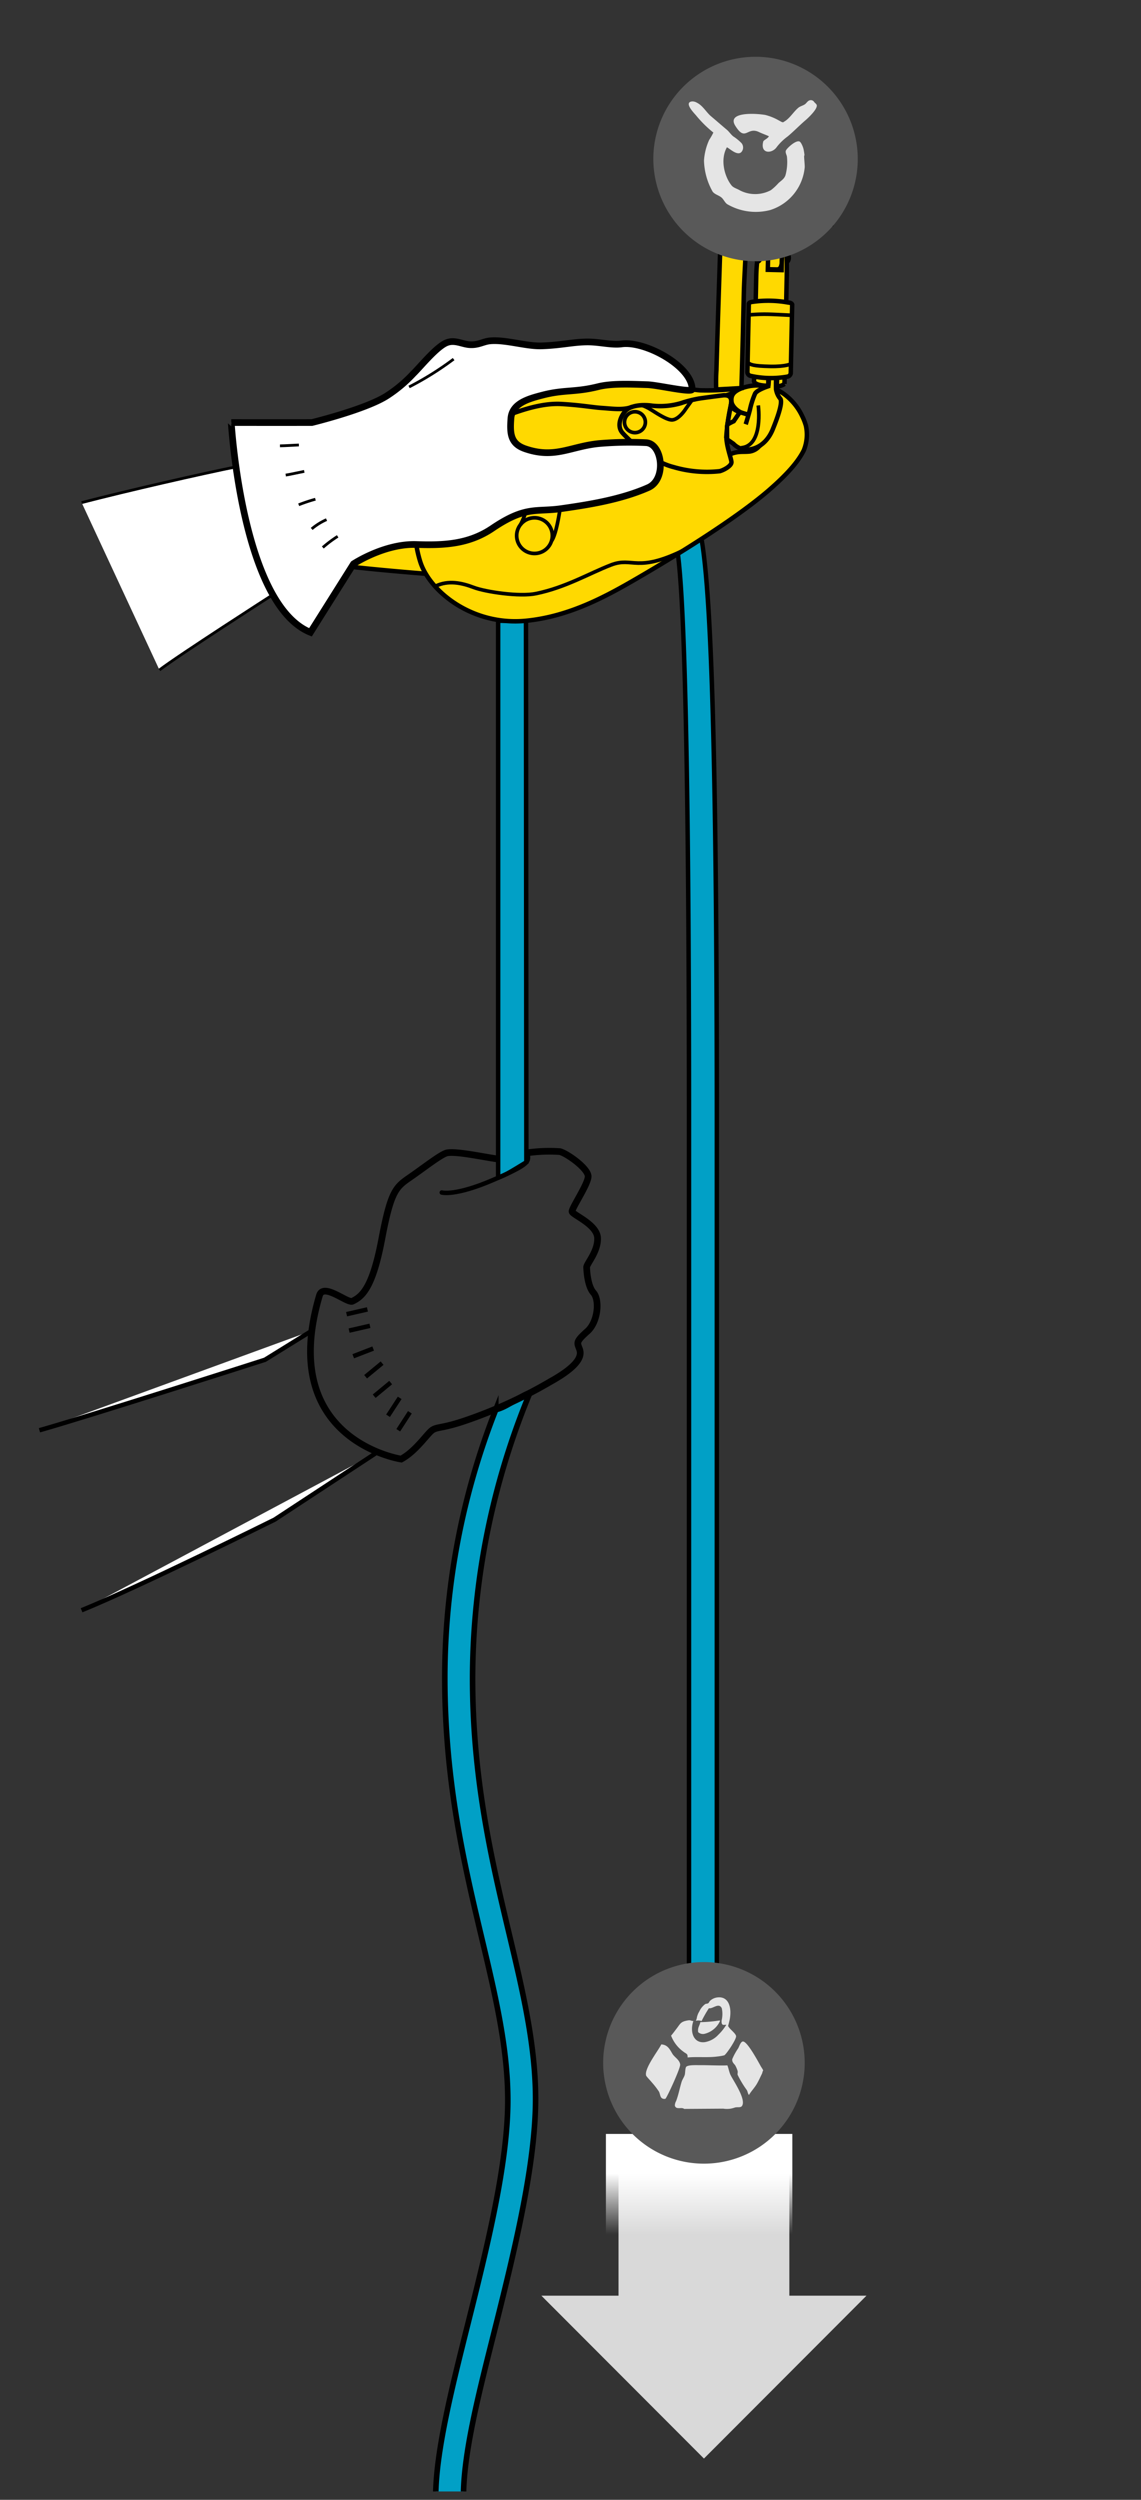 <svg xmlns="http://www.w3.org/2000/svg" xmlns:xlink="http://www.w3.org/1999/xlink" viewBox="0 0 205 449"><rect x="0" y="0" width="205" height="449" fill="#333333" stroke="none"/><defs><clipPath id="clip-path"><rect x="2.158" y="2.349" width="200" height="445.151" fill="none"/></clipPath><linearGradient id="linear-gradient" x1="-3588.111" y1="471.987" x2="-3588.111" y2="461.072" gradientTransform="translate(-3462.501 862.409) rotate(180)" gradientUnits="userSpaceOnUse"><stop offset="0" stop-color="#fff"/><stop offset="1" stop-color="#fff" stop-opacity="0"/></linearGradient></defs><title>ID-pe06a-v2-contre-assurage-6</title><g id="Calque_2" data-name="Calque 2"><g id="Calque_1-2" data-name="Calque 1"><g clip-path="url(#clip-path)"><path d="M84.904,301.342a134.488,134.488,0,0,1,10.312-51.196c-2.043.692-4.035,2.584-6.139,3.055a131.314,131.314,0,0,0-9.159,48.196c0,18.703,3.528,33.62,6.641,46.726,2.51,10.568,4.678,19.821,4.678,29.125,0,11.274-3.635,26.036-7.152,40.069-2.983,11.909-5.802,23.184-5.802,31.184h4.987c0-8,2.77-18.686,5.704-30.395,3.564-14.227,7.25-29.434,7.25-41.106,0-9.682-2.315-19.427-4.767-29.747C88.386,334.32,84.904,319.667,84.904,301.342Z" fill="#01a0c6" stroke="#000" stroke-miterlimit="10"/><polyline points="141.819 383.69 141.819 412.334 155.679 412.334 126.475 441.589 97.269 412.334 111.13 412.334 111.13 383.69" fill="#d9d9d9"/><rect x="108.862" y="383.282" width="33.497" height="18.73" fill="url(#linear-gradient)"/><path d="M87.98,75.893c2.863-2.761,11.77-6.288,16.188-7.184a41.248,41.248,0,0,1,11.552-.444c2.403.232,7.115,1.629,10.072,1.84a46.508,46.508,0,0,0,7.418-.4s-1.804,1.921-10.501,2.589" fill="#ffd900" stroke="#000" stroke-width="0.8"/><path d="M94.568,208.746,94.5,111.498h-5V211.543C90.275,211.443,93.37,209.465,94.568,208.746Z" fill="#01a0c6"/><path d="M89.1,211.998V111.098h5.8v.4l.069,97.475-.966.587a20.758,20.758,0,0,1-4.452,2.38Zm.8-100.1v99.09c.919-.413,2.728-1.523,3.685-2.11l.584-.356-.068-96.623Z"/><path d="M128.79,200.807c0-95.558-2.223-107.021-4.607-109.041a2.817,2.817,0,0,0-3.278-.402c-.055.022-.124.046-.179.064a.946.946,0,0,1,.439-.024l-.62,5.896a2.301,2.301,0,0,0,.845-.034c1.76,6.533,2.4,47.541,2.4,103.541V382.377h5Z" fill="#01a0c6"/><path d="M129.19,382.777h-5.8V200.807c0-61.63-.774-96.299-2.302-103.092a2.603,2.603,0,0,1-.594-.019l-.388-.049.646-6.144-.155-.455c.05-.017.109-.036.155-.056a3.231,3.231,0,0,1,3.689.467c2.502,2.12,4.749,12.077,4.749,109.347Zm-5-.801h4.2V200.807c0-96.844-2.305-106.906-4.466-108.735a2.284,2.284,0,0,0-2.372-.53l-.566,5.379a2.355,2.355,0,0,0,.326-.047l.366-.072.097.36c1.602,5.947,2.414,40.819,2.414,103.646Z"/><path d="M43.199,89.762s-4.6-3.095-5.318-2.746c-.717.35-1.772,2.536-.796,3.724.977,1.185,4.613,2.823,4.613,2.823" fill="none" stroke="#000" stroke-width="0.8"/><path d="M80.736,103.384c-7.654-.57-21.543-1.728-25.902-2.806a58.712,58.712,0,0,1-12.903-5.93c-.626-.474-.293-1.559-.269-2.051.202-3.697.919-4.26,2.019-3.979.701.18.853.859,1.402,1.507.544.646,3.357,1.142,4.035,1.091a124.982,124.982,0,0,1,25.699,1.008,12.201,12.201,0,0,0,2.966.188,3.461,3.461,0,0,0,2.827-2.222" fill="#ffd900" stroke="#000" stroke-width="0.8"/><path d="M48.351,91.355a4.895,4.895,0,0,0,3.158,2.749c1.272.311,13.997,2.709,18.473,3.289,4.037.523,5.52-1.999,5.992-4.18l.009-.373" fill="none" stroke="#000" stroke-width="0.8"/><path d="M77.37,90.311a2.693,2.693,0,1,0-.637-3.752A2.691,2.691,0,0,0,77.37,90.311Z" fill="none" stroke="#000" stroke-width="0.656"/><path d="M131.15,81.603c1.467-.63,2.316-.367,3.575-.508a2.842,2.842,0,0,0,1.654-.906s2.901-2.357.031-4.795a3.588,3.588,0,0,0-1.856-.879c-1.839-.253-3.008-1.48-3.118-2.328-.117-1.012.118-1.867,2.104-2.548a8.117,8.117,0,0,1,7.408,1.2,10.451,10.451,0,0,1,3.195,3.943,9.616,9.616,0,0,1,.661,1.719,7.57,7.57,0,0,1-.381,4.37c-1.027,2.08-3.022,4.345-6.277,7.172-6.371,5.511-17.904,12.47-23.463,15.704-5.562,3.237-12.222,6.964-20.154,7.75-9.615.953-17.357-5.244-19.039-10.655-1.751-5.64-1.257-12.6,3.113-17.074,0,0,5.59-6.293,10.042-8.143,4.447-1.861,8.556-3.271,12.243-3.06,3.689.216,5.534.604,7.291.716,1.759.117,3.975.441,5.425-.226" fill="#ffd900" stroke="#000" stroke-width="0.8"/><path d="M126.472,388.621a18.104,18.104,0,1,0-18.102-18.105A18.102,18.102,0,0,0,126.472,388.621Z" fill="#595959"/><path d="M129.222,362.91c.23-.035.102.174.102.174a4.144,4.144,0,0,1-2.707,2.209,1.257,1.257,0,0,1-1.18-.297,2.093,2.093,0,0,1,0-.609c.078-.428.297-.707.391-1.18A25.287,25.287,0,0,0,129.222,362.91Z" fill="#e5e5e5"/><path d="M128.991,358.754c2.144-.189,2.586,2.273,2.004,4.441a7.392,7.392,0,0,1-.246.871c-.039-.979-1.215.379-1.098-1.168a4.934,4.934,0,0,0,.031-2.188c-.531-1.094-1.59.133-2.32,0a22.171,22.171,0,0,0-1.312,2.301,1.609,1.609,0,0,0-1.035-.039,2.404,2.404,0,0,0,.16-.418,3.389,3.389,0,0,1,.473-1.281A3.425,3.425,0,0,1,126.71,359.957c.168-.078.375-.051.535-.148.113-.074.207-.311.305-.414A2.307,2.307,0,0,1,128.991,358.754Z" fill="#e5e5e5"/><path d="M123.698,362.875c.395-.059.559.156.883.111-.672,1.924,0,4.053,2.035,3.811a4.243,4.243,0,0,0,2.438-1.322,8.658,8.658,0,0,0,1.633-2.143c-.059.627.613,1.17.941,1.512.172.183.57.551.621.859.098.566-1.82,3.367-2.129,3.461a9.382,9.382,0,0,1-1.312.219c-1.621.217-3.594,0-5.269.164a1.845,1.845,0,0,0-.027-.418c-.078-.279-.465-.398-.648-.564a6.334,6.334,0,0,1-2.293-2.938c.336-.383.629-.801.945-1.205C122.257,363.461,122.269,363.088,123.698,362.875Z" fill="#e5e5e5"/><path d="M133.436,366.68c.781-.176,2.879,3.797,3.316,4.561.027.049.422.604.355.678-.109.098-.125.379-.195.521-.285.588-.578,1.236-.906,1.808-.422.738-1.012,1.311-1.441,2.037-.223-.242-.207-.551-.379-.867a17.975,17.975,0,0,1-1.656-2.746c-.055-.215.051-.4,0-.68a5.223,5.223,0,0,0-.371-.908c-.176-.377-.676-.607-.598-1.24a11.151,11.151,0,0,1,1.074-1.955C132.827,367.539,133.05,366.769,133.436,366.68Z" fill="#e5e5e5"/><path d="M118.811,367.203c1.168.055,1.535.914,2.012,1.703.367.604,1.301,1.082,1.383,1.918.055.66-2.418,6.02-2.652,6.137a.703.703,0,0,1-.527-.041c-.438-.178-.41-.826-.637-1.244a14.258,14.258,0,0,0-1.277-1.65c-.16-.213-.973-1.061-1.02-1.209C115.686,371.582,118.28,368.312,118.811,367.203Z" fill="#e5e5e5"/><path d="M129.936,378.738a4.064,4.064,0,0,0,2.059-.188c.602-.178,1.168.137,1.402-.453.531-1.303-1.75-4.551-2.168-5.453-.23-.508-.328-1.147-.543-1.676-1.484.062-3.496-.053-5.039-.039-.555.004-1.984-.068-2.344.283-.211.201-.18,1.1-.27,1.432-.129.471-.43.83-.574,1.297-.363,1.197-.559,2.332-.981,3.428a1.845,1.845,0,0,0-.234.773.541.541,0,0,0,.469.488c.461.076.855-.104,1.219.16Z" fill="#e5e5e5"/><path d="M94.753,207.057a28.096,28.096,0,0,1,5.854-.212c1.337.359,5.108,3.052,5.064,4.484-.046,1.426-2.975,5.697-2.888,6.288.082.593,4.515,2.295,4.583,4.773.072,2.482-2.044,4.663-1.963,5.254,0,0,.051,3.228,1.216,4.54,1.165,1.312.816,5.249-1.085,6.934-1.913,1.7-1.86,2.001-1.565,2.805.289.807,1.52,2.563-5.112,6.25a83.461,83.461,0,0,1-14.821,6.843c-4.477,1.572-5.402,1.211-6.34,1.828-.938.627-2.938,3.779-5.616,5.227,0,0-22.395-3.357-14.684-29.387.707-2.365,5.024,1.452,5.923,1.032,1.784-.853,3.627-2.438,5.275-11.167,1.648-8.734,2.567-9.351,5.111-11.111,2.544-1.758,5.621-4.193,6.644-4.373,1.736-.305,6.439.734,8.903,1.074" fill="none" stroke="#000" stroke-width="1.2"/><path d="M79.371,214.191s2.368.701,9.212-2.249c6.845-2.955,6.437-3.294,6.17-4.886" fill="none" stroke="#000" stroke-linecap="round" stroke-linejoin="round" stroke-width="0.8"/><path d="M56.049,239.003l-8.447,5.229s-32.181,10.326-40.515,12.659" fill="#fff" stroke="#000" stroke-width="0.8"/><path d="M67.446,261.059l-18.11,11.888s-24.772,12.277-34.678,16.277" fill="#fff" stroke="#000" stroke-width="0.8"/><line x1="62.269" y1="236.043" x2="66.014" y2="235.188" fill="#fff" stroke="#000" stroke-width="0.8"/><line x1="62.722" y1="238.991" x2="66.464" y2="238.135" fill="#fff" stroke="#000" stroke-width="0.8"/><line x1="63.469" y1="243.599" x2="67.046" y2="242.214" fill="#fff" stroke="#000" stroke-width="0.8"/><line x1="65.687" y1="247.28" x2="68.65" y2="244.838" fill="#fff" stroke="#000" stroke-width="0.8"/><line x1="67.229" y1="250.777" x2="70.19" y2="248.329" fill="#fff" stroke="#000" stroke-width="0.8"/><line x1="69.717" y1="254.291" x2="71.81" y2="251.075" fill="#fff" stroke="#000" stroke-width="0.8"/><line x1="71.553" y1="256.891" x2="73.643" y2="253.665" fill="#fff" stroke="#000" stroke-width="0.8"/><path d="M111.52,83.858c-6.569-3.622-14.862-2.407-22.701,2.028" fill="none" stroke="#000" stroke-width="0.656"/><path d="M123.028,98.72c-8.688,4.311-9.271,1.22-13.242,2.749-3.975,1.537-8.116,4.035-13.448,5.141-2.942.626-9.096-.286-11.258-1.111-2.175-.834-4.557-1.299-6.772-.243" fill="none" stroke="#000" stroke-width="0.656"/><path d="M99.104,97.144c1.053-1.41,1.811-7.667,1.815-8.091-.012-1.496.591-.773,1.069-.339a3.135,3.135,0,0,0,2.977.779,2.892,2.892,0,0,0,1.759-2.905,16.343,16.343,0,0,0-.728-4.603l-.404-.087a24.11,24.11,0,0,0-11.538,1.519l-.082.126c1.784,5.304.757,8.312-.457,10.709" fill="none" stroke="#000" stroke-width="0.656"/><path d="M95.621,87.359a13.665,13.665,0,0,1,7.823-2.522" fill="none" stroke="#000" stroke-width="0.656"/><path d="M95.167,93.123a3.203,3.203,0,1,1-2.218,3.95A3.205,3.205,0,0,1,95.167,93.123Z" fill="none" stroke="#000" stroke-width="0.656"/><path d="M100.852,89.049a10.67,10.67,0,0,0-2.724-.982,5.274,5.274,0,0,1-3.267-1.168" fill="none" stroke="#000" stroke-width="0.656"/><path d="M129.979,71s-4.139.514-4.829.669a21.061,21.061,0,0,0-2.814.748,13.294,13.294,0,0,1-5.148.452c-1.71-.25-3.957-.1-4.9,1.037-.94,1.126-1.427,2.778-.42,3.875.996,1.101,4.875,5.035,9.162,6.116a21.285,21.285,0,0,0,8.29.733c.723-.197,2.114-.938,2.098-1.62-.029-.686-.969-2.978-.911-4.765a34.455,34.455,0,0,1,.764-5.267C131.532,71.732,131.384,70.91,129.979,71Z" fill="#ffd900" stroke="#000" stroke-width="0.8"/><path d="M113.575,74.023a1.877,1.877,0,1,1-1.304,2.319A1.883,1.883,0,0,1,113.575,74.023Z" fill="none" stroke="#000" stroke-width="0.656"/><path d="M124.355,71.846s-.935,1.274-1.256,1.747c-.333.492-1.315,1.756-2.316,1.825-1.014.076-3.312-1.544-3.812-1.822a7.796,7.796,0,0,0-1.678-.814" fill="none" stroke="#000" stroke-width="0.656"/><path d="M103.467,84.856a13.63,13.63,0,0,0-7.821,2.515l-.089.065a2.875,2.875,0,0,1-.672-.516l-.078-.113a19.848,19.848,0,0,0-.81-3.247l-.01-.084.091-.035a23.937,23.937,0,0,1,11.536-1.522l.404.077a16.165,16.165,0,0,1,.727,4.608l-.139.015a2.56,2.56,0,0,0-3.161-1.78" fill="#01a0c6" stroke="#000" stroke-width="0.656"/><path d="M101.929,88.644a2.485,2.485,0,0,1-.282-.657,2.568,2.568,0,0,1,4.944-1.387,2.87,2.87,0,0,1,.088.535" fill="none" stroke="#000" stroke-width="0.656"/><path d="M141.788,46.341c-.009.436-.226.785-.492.779-.263-.004-.463-.366-.459-.798.007-.44.23-.792.495-.789C141.595,45.54,141.8,45.901,141.788,46.341Z" fill="#fff" stroke="#000" stroke-width="0.656"/><path d="M135.121,38.898s.552,2.037.663,2.475a15.042,15.042,0,0,1,1.438,6.975s1.671.033,2.143.044c.475.012,1.107.144,1.15-1.84.043-1.985-.077-3.93.332-4.479,0,0-.322-9.447-5.673-9.559-2.168-.045-3.534,1.619-4.352,3.774a24.94,24.94,0,0,0-1.185,5.257c-.169,1.482-.217,2.727-.235,3.304-.08,2.064-.651,19.895-.683,21.641a33.085,33.085,0,0,0-.042,3.465l4.534-.25c.208-6.929.369-14.031.425-16.79.06-2.763.378-7.8.434-9.392,0,0,.251-3.634,1.077-4.283" fill="#ffd900" stroke="#000" stroke-width="0.8"/><path d="M133.981,76.204c.083-.235.62-2.042.769-2.674a15.298,15.298,0,0,1,.915-2.84c.369-.665,2.268-1.283,2.358-1.308.092-.025.198-3.115.198-3.115-.294-.97-.879-1.579.847-1.546,1.73.038,1.044,1.064.68,1.572-.373.508-.338,2.85-.316,3.644a3.581,3.581,0,0,0,.796,1.724c.231.439.122,1.75-1.386,5.445-1.505,3.697-4.479,3.639-4.479,3.639a3.313,3.313,0,0,1-2.588-1.038l-1.137-.786-.021-2.298.652-3.643a4.115,4.115,0,0,0,1.941,1.136l1.344.4" fill="#ffd900" stroke="#000" stroke-width="0.8"/><path d="M139.562,69.409l.075-1.774-1.58-.033-.033,1.694c-2.92-.06-2.546-.997-2.546-.997s.218-10.412.389-18.496c.171-8.085,2.158-4.969,2.158-4.969l-.074,3.627,2.483.055.07-3.548s1.011-2.976.843,4.871c-.164,7.85-.354,16.996-.354,16.996l-.046,2.128A2.578,2.578,0,0,1,139.562,69.409Z" fill="#ffd900" stroke="#000" stroke-width="0.8"/><path d="M136.232,72.82s.988,7.282-3.086,7.606" fill="none" stroke="#000" stroke-width="0.656"/><path d="M136.907,39.725s-.614-2.096-1.486-2.579a1.209,1.209,0,0,0-1.711.652" fill="none" stroke="#000" stroke-width="0.656"/><path d="M140.419,41.865s-.302-.837-.979-.853a1.131,1.131,0,0,0-.967.694" fill="none" stroke="#000" stroke-width="0.656"/><line x1="138.161" y1="43.326" x2="136.819" y2="43.216" fill="none" stroke="#000" stroke-width="0.656"/><path d="M136.672,46.234c-.008.434-.226.788-.496.782-.259-.007-.463-.368-.454-.803.007-.44.231-.792.49-.784C136.478,45.433,136.684,45.796,136.672,46.234Z" fill="#fff" stroke="#000" stroke-width="0.656"/><path d="M135.254,54.208c-.671.064-.715.34-.715.34l-.258,12.342a.724.724,0,0,0,.607.627,16.867,16.867,0,0,0,6.544.139.734.734,0,0,0,.638-.602l.258-12.342s-.034-.337-.706-.371A19.776,19.776,0,0,0,135.254,54.208Z" fill="#ffd900" stroke="#000" stroke-width="0.8"/><path d="M142.12,65.341s-.812.532-3.788.469c-2.979-.062-3.575-.299-3.99-.734" fill="none" stroke="#000" stroke-width="0.656"/><path d="M142.326,56.634s-3.076-.161-3.947-.183a30.257,30.257,0,0,0-3.859.12" fill="none" stroke="#000" stroke-width="0.656"/><path d="M147.143,37.403s-1.34-1.723-2.328-1.851a1.211,1.211,0,0,0-1.354,1.234" fill="none" stroke="#000" stroke-width="0.656"/><path d="M151.191,38.105s-.587-.669-1.216-.434a1.117,1.117,0,0,0-.648.997" fill="none" stroke="#000" stroke-width="0.656"/><line x1="149.633" y1="40.294" x2="148.342" y2="40.687" fill="none" stroke="#000" stroke-width="0.656"/><path d="M135.882,46.928a18.365,18.365,0,1,0-18.502-18.363A18.429,18.429,0,0,0,135.882,46.928Z" fill="#595959"/><path d="M145.546,18a.715.715,0,0,1,.755.35c.11.129.405.352.444.531.161.732-1.612,2.367-2.037,2.728-1.09.932-2.101,1.99-3.194,2.9a9.681,9.681,0,0,0-1.954,1.895c-.83,1.227-3.001,1.293-2.435-.965.078-.305.794-.504,1.022-.965-.543-.254-1.22-.484-1.774-.75-2.163-1.055-2.411,1.822-4.252-1.107-1.589-2.512,3.387-2.299,5.361-1.975a9.752,9.752,0,0,1,2.482,1.01c.196.09.558.361.798.307v-.043c1.066-.529,1.77-1.81,2.663-2.553.357-.311.916-.391,1.282-.705C144.951,18.443,145.16,18.066,145.546,18Z" fill="#e5e5e5"/><path d="M124.357,18.217a1.607,1.607,0,0,1,.842.223c1.098.543,1.676,1.715,2.576,2.467.943.791,1.845,1.586,2.789,2.377.432.357.755.885,1.199,1.227a8.596,8.596,0,0,1,1.463,1.197,1.239,1.239,0,0,1,.221,1.182c-.574,1.555-2.262-.168-2.844-.436-1.235,2.186-.465,5.195.806,6.822.354.467,1.027.606,1.554.934a6.013,6.013,0,0,0,5.542-.055,9.789,9.789,0,0,0,1.369-1.275c.487-.447,1.109-.783,1.286-1.541a8.979,8.979,0,0,0,.225-3.215c-.044-.301-.339-.75-.178-1.101.178-.391,1.676-1.816,2.392-1.627.33.09.669.988.755,1.326a9.369,9.369,0,0,1,.182,1.098c0,.035-.048.207-.052.178-.055.049.13,1.705.095,2.066a8.893,8.893,0,0,1-6.215,7.666,10.205,10.205,0,0,1-7.717-1.062c-.401-.279-.613-.816-.972-1.148-.483-.441-1.227-.566-1.636-1.096a11.909,11.909,0,0,1-1.554-5.596,10.497,10.497,0,0,1,.932-3.697,11.779,11.779,0,0,0,.752-1.32,20.866,20.866,0,0,1-3.143-3.119C124.759,20.369,122.761,18.373,124.357,18.217Z" fill="#e5e5e5"/><path d="M14.667,90.275C23,88.116,36.325,85.072,42.625,83.809c0,0,2.246,13.826,6.395,23.009,0,0-17.04,10.946-20.374,13.517" fill="#fff" stroke="#000" stroke-width="0.5"/><path d="M55.779,113.576l7.735-12.297s5.555-3.674,11.295-3.478c4.929.166,9.405-.032,13.655-2.908,6.035-4.084,7.829-2.882,12.387-3.538,4.518-.65,10.536-1.541,15.615-3.779,3.357-1.48,2.533-7.908-.382-8.065a63.481,63.481,0,0,0-8.418.156c-5.144.494-7.978,2.784-13.322.936-2.636-.911-2.747-2.746-2.547-5.443.2-2.716,3.122-3.528,5.69-4.194,3.883-1.009,5.802-.472,10.006-1.52,2.52-.628,6.218-.426,8.82-.352,1.813.052,7.941,1.5,8.041.841,0-4.121-8.395-8.744-12.666-8.162-1.766.24-3.909-.345-6.014-.357-2.618-.014-4.835.599-8.396.709-2.795.086-6.472-1.165-9.259-.898-1.228.119-2.051.791-3.667.68-1.323-.092-2.629-.915-4.065-.369-1.831.695-4.736,4.322-6.03,5.575a24.814,24.814,0,0,1-4.773,3.997c-3.864,2.451-13.437,4.783-13.437,4.783s-4.146.016-14.497,0C41.552,75.893,43.446,108.576,55.779,113.576Z" fill="#fff" stroke="#000" stroke-width="1.2"/><path d="M81.5,64.5a55.102,55.102,0,0,1-8,5" fill="none" stroke="#000" stroke-width="0.5"/><path d="M51.333,85.334c1.105-.183,2.212-.451,3.334-.667" fill="none" stroke="#000" stroke-width="0.5"/><path d="M50.302,80.078c1.12-.014,2.255-.111,3.396-.154" fill="none" stroke="#000" stroke-width="0.5"/><path d="M53.667,90.667a30.025,30.025,0,0,1,3-1" fill="none" stroke="#000" stroke-width="0.5"/><path d="M56,95.001a11.042,11.042,0,0,1,2.667-1.667" fill="none" stroke="#000" stroke-width="0.5"/><path d="M58,98.334a22.389,22.389,0,0,1,2.667-2" fill="none" stroke="#000" stroke-width="0.5"/><path d="M130.617,76.309a10.104,10.104,0,0,1,1.205-.648l1.107-1.635" fill="#ffd900" stroke="#000" stroke-width="0.8"/></g><rect id="_Tranche_" data-name="&lt;Tranche&gt;" width="205" height="449" fill="none"/></g></g></svg>